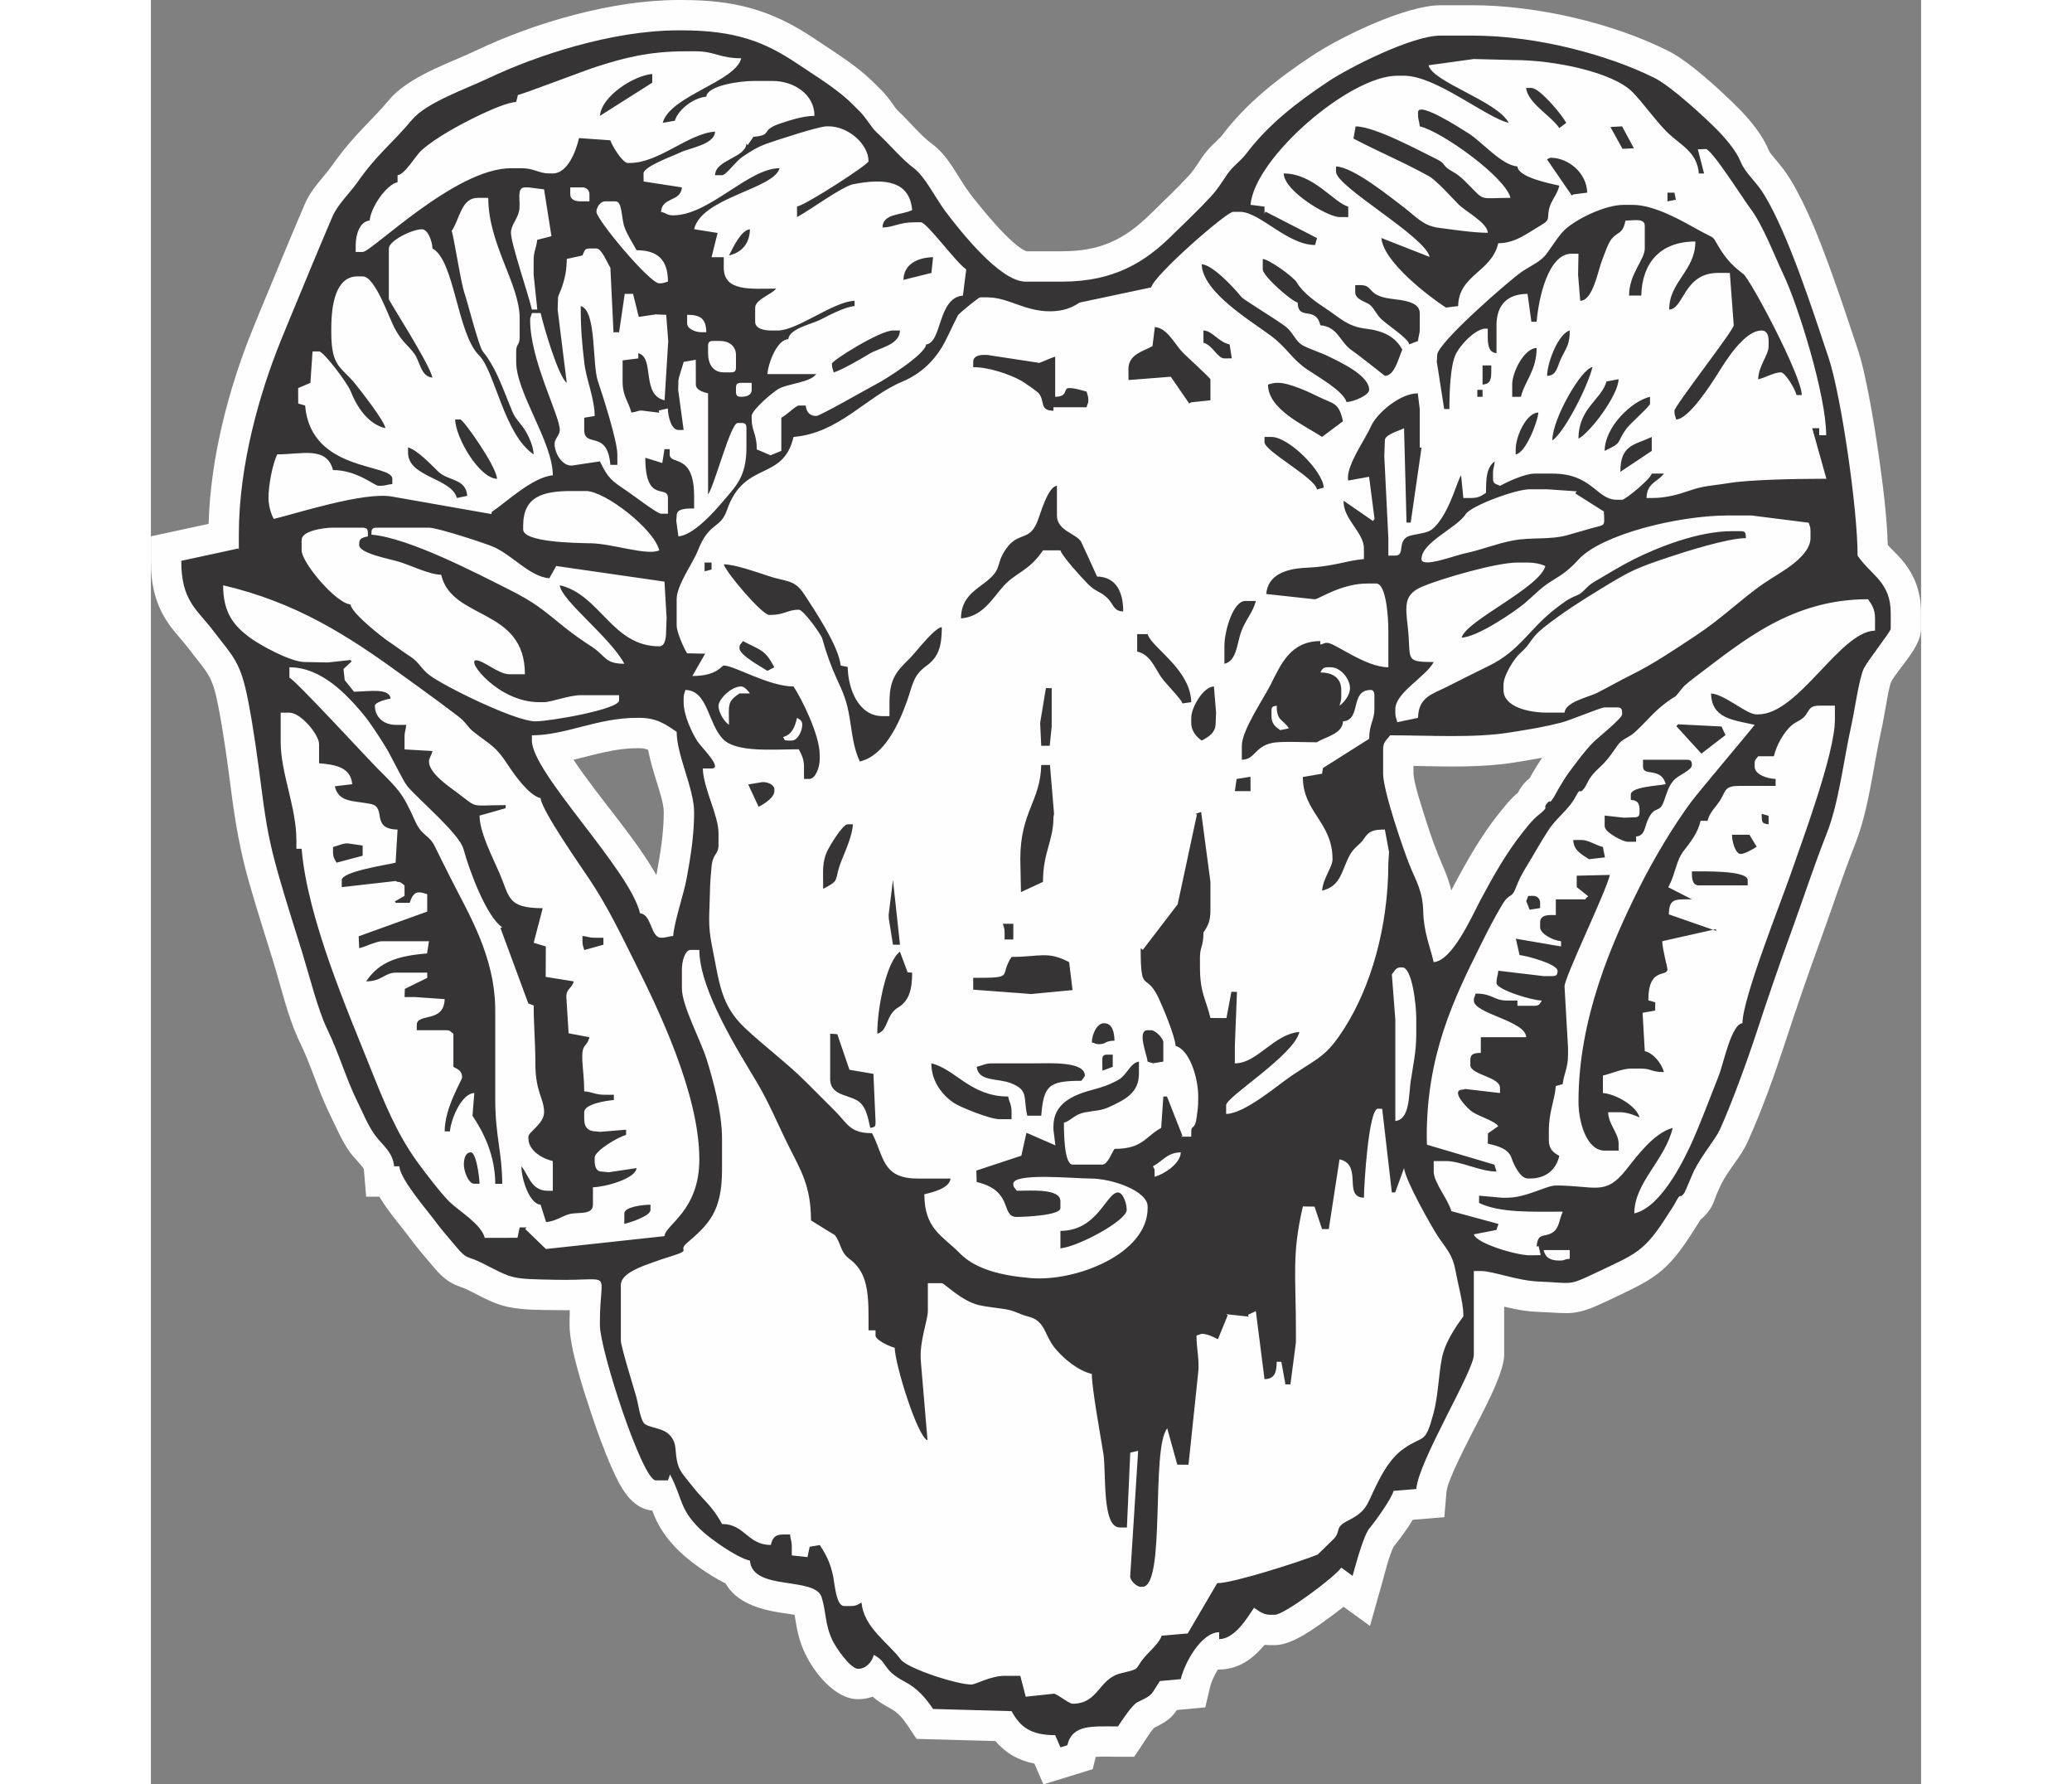 <?xml version="1.0" encoding="UTF-8"?>
<!DOCTYPE svg PUBLIC "-//W3C//DTD SVG 1.1//EN" "http://www.w3.org/Graphics/SVG/1.1/DTD/svg11.dtd">
<!-- Creator: CorelDRAW -->
<svg xmlns="http://www.w3.org/2000/svg" xml:space="preserve" width="7.848in" height="6.757in" version="1.1" style="shape-rendering:geometricPrecision; text-rendering:geometricPrecision; image-rendering:optimizeQuality; fill-rule:evenodd; clip-rule:evenodd"
viewBox="0 0 7847.73 7908.89"
 xmlns:xlink="http://www.w3.org/1999/xlink"
 xmlns:xodm="http://www.corel.com/coreldraw/odm/2003">
 <rect x="0" y="0" width="7847.73" height="7908.89" fill="#808080" stroke="none"/>
 <defs>
  <style type="text/css">
   <![CDATA[
    .fil0 {fill:#FEFEFE}
    .fil1 {fill:#373435}
   ]]>
  </style>
 </defs>
 <g id="Layer_x0020_1">
  <g id="_2008548705232">
   <path class="fil0" d="M3199.91 7520.19c-20.39,7.22 -42.19,11.17 -64.84,11.17 -102.01,0 -194.4,-117.19 -235.13,-203.05 -23.6,-49.72 -34.23,-95.18 -42.69,-148.93 -1.16,-7.33 -2.28,-14.71 -3.54,-22.07 -21.17,-4.05 -47.05,-6.97 -60.86,-9.1 -99.07,-15.24 -198.3,-47.2 -244.9,-129.58 -76.66,-38.12 -163.28,-101.02 -209.54,-146.98 -47,-46.69 -81.61,-93.22 -107.08,-154.56 -3.03,-7.31 -5.89,-14.56 -8.64,-21.75 -95.16,-9.47 -142.31,-106.61 -177.21,-184.35 -35.85,-79.87 -66.23,-164.46 -93.86,-247.51 -32.61,-98.02 -95.62,-289.02 -95.62,-390.27l0 -15.46c0,-16.91 0.33,-33.75 0.98,-50.58 -20.89,0.25 -41.78,0.21 -62.73,-0.2 -75.23,-1.49 -164.67,0.65 -237.07,-20.81 -51.47,-15.25 -101.26,-43.39 -149.12,-67.56 -20.89,-10.55 -41.39,-15.71 -62.14,-25.37 -41.46,-19.31 -69.27,-49.23 -98.13,-83.54 -32.51,-38.66 -65.68,-76.59 -95.73,-117.26 -39.76,-53.82 -98.62,-119.98 -139.33,-188.47l-58.55 0 -10.17 -122.2c-8.28,-15.74 -47.99,-55.35 -60.67,-73.06 -37.96,-53.03 -59.53,-107.9 -88.19,-165.5 -52.24,-104.96 -83.48,-218.35 -134.62,-322.97 -52.75,-107.94 -82.2,-242.01 -117.95,-357.6 -36.34,-117.47 -73.98,-234.31 -107.57,-352.63 -38.27,-134.77 -59.86,-255.48 -77.85,-394.15 -16.81,-129.53 -33.76,-259.29 -58.87,-387.51 -26.94,-137.64 -45.57,-141.35 -127.13,-248.74 -28.64,-37.72 -61.73,-71.4 -89.34,-110.11 -62.24,-87.23 -81.84,-177.76 -81.84,-283.78l0 -108.57 255.86 -55.32c8,-289.41 87.08,-595.48 194.75,-861.17 49.74,-122.77 101.44,-244.73 151.77,-367.25 25.56,-62.21 52.45,-123.86 78.52,-185.86 31.17,-74.15 81.13,-115.55 124.75,-177.52 44.05,-62.55 90.31,-116.49 143.29,-171.36 36.15,-37.44 71.67,-73.85 105.07,-113.88 89,-106.66 262.33,-161.46 386.35,-220.4 262.09,-124.57 605.8,-224.37 898.17,-224.37l15.46 0c230.68,0 395.55,42.2 585.45,169.82 68,45.71 135.97,87.83 200.49,138.83 35.18,27.82 64.28,56.78 95.87,88.23 19.77,19.67 36.4,41.05 52.6,63.64 5.79,8.05 13.26,19.81 20,27.04 49.47,45.34 101.89,111.49 153.68,149.46 77.44,56.77 112.7,146.19 168.15,219.54 40.98,54.19 186.29,236.06 252.31,257.15l157.31 0c166.25,0 274.84,-50.28 390.68,-164.44 57.16,-56.34 115.24,-110.52 169.86,-169.49 22.7,-24.5 40.77,-54.37 59.42,-81.96 18.23,-26.94 38.8,-48.54 62.27,-70.73 9.1,-8.6 19.53,-17.86 27.1,-27.84 109.64,-144.67 249.34,-252.98 399.48,-352.55 129.26,-85.73 416.54,-223.5 569.3,-223.5l139.2 0c281.9,0 618.72,76.58 869.75,202.44 94.81,47.53 232.63,175.51 309.88,252.59 50.72,50.62 109.08,121.23 135.44,187.77 0.19,0.5 0.43,0.99 0.66,1.47 5.96,12.09 20.09,27.85 28.75,38.18 24.36,29.02 47.15,56.98 66.81,89.61 74.57,123.76 132.13,274.43 181.4,410.23 40.57,111.81 77.72,224.69 115.43,337.48 22.01,65.83 36.97,138.77 50.25,206.9 17.43,89.43 32,179.67 44.75,269.88 17.86,126.38 36.05,265.56 39.79,395.65 19.77,22.02 43.17,43.25 61.44,64.67 59.65,69.94 86.2,145.61 86.2,237.64l0 69.61c0,79.81 -93.06,165.96 -132.57,234.17 -9.47,25.27 -16.28,68.85 -21.17,95.05 -7.56,40.53 -14.01,81.86 -22.97,122.05 -37.06,166.35 -53.83,346.47 -116.5,505.3 -56.51,143.21 -103.92,289.73 -156.7,434.32 -52.99,145.15 -103.14,291.71 -151.25,438.54 -48.45,147.9 -104.35,304.28 -168.48,445.92 -29.35,64.82 -83.56,120.83 -115.81,184.97 -40.26,83.08 -28.81,84.43 -58.38,123.24 -9.98,13.11 -21.09,24.64 -33.25,34.24 -8.71,14.77 -17.93,28.25 -27.25,43.08 -125.26,199.42 -179.94,219.76 -384.59,317.03 -148.25,70.45 -157.1,55.44 -313.25,49.27 -32.76,-1.3 -65.38,-5.98 -97.54,-12.26 -16.29,-3.18 -32.43,-6.79 -48.53,-10.6l0 213.05c0,87.66 -109.62,281.29 -151.01,363.94 -24.45,48.83 -98.61,192.26 -104.72,242.66l-9.51 113.37 -139.81 11.35c-26.97,44.2 -60.01,89.08 -84.43,118.45 -20.53,38.32 -40.99,123.96 -53.08,166.76l-52.38 185.46 -117.1 -84.85c-24.59,19.52 -48.75,37.29 -67.43,50.95 -59.89,43.77 -160.98,118.83 -236.67,118.83l-23.2 0c-8.05,0 -15.67,-0.39 -22.96,-1.14 -50.31,60 -111.6,107.45 -198.3,109.39l-8.9 0.2c-15.7,25.56 -29.54,57.12 -33.38,73.39l-22.29 94.17 -125.33 11.48c-24.85,34.97 -43.34,50.44 -102.09,79.65 -16.37,18.65 -34.97,49.07 -47.74,68.14l-39.97 59.7 -71.84 0c-18.81,0 -68.61,-2.07 -98.76,0.46l-13.16 54.4 -218.73 67.44 -39.76 -91.97c-69.95,-13.9 -126.99,-45.77 -173.24,-99.98l-349.23 -9.66 -38.65 -57.72c-20.76,-31.01 -43.35,-59.37 -76.99,-77.06 -32.84,-17.27 -57.27,-33.14 -78.9,-52.3zm-1326.48 -4152.7c56.06,84.25 141.59,192.32 170.51,230.17 56.71,74.24 139.71,179.49 196.96,281.15 0.74,-3.7 1.44,-7.42 2.11,-11.13 16.14,-89.64 30.58,-176.83 30.58,-268.28 0,-38.44 -21.34,-101.26 -32.75,-138.41 -13.62,-44.39 -28.02,-90.78 -36.64,-137.58 -10.63,-4.4 -22.18,-7.1 -35.79,-7.1l-15.46 0c-94.7,0 -185.89,28.74 -279.51,51.18zm3723.92 27.34l0 33.8c1.99,41.23 30.1,127.07 42.77,167.73 19.53,62.67 41,129.12 65.67,189.96 25.67,63.33 47.11,106.21 59.12,160.6 3.7,-7.3 6.93,-13.62 9.58,-18.63 58.93,-111.11 121.92,-222.72 200.53,-321.25 20.6,-25.82 40.05,-50.59 63.56,-74.03 7.39,-7.37 14.82,-13.49 22.24,-19.59 6.59,-13.96 15.34,-27.29 25.95,-39.83 8.07,-9.54 17.02,-18.02 26.61,-25.32 3.98,-7.5 7.86,-15.32 12.13,-22.37 13.93,-23.01 27.21,-45.39 42.18,-67.3 -40.75,7.61 -81.62,14.29 -123.73,21.02 -145.06,23.19 -297.65,17.99 -446.63,15.19z"/>
   <path class="fil1" d="M134.55 2485.7c0,177.88 68.59,213.52 143.78,312.51 85.94,113.16 118.35,132.29 152.02,304.28 24.9,127.21 41.77,253.6 60.25,396.06 20.6,158.76 34.67,236.7 73.86,374.71 35.77,126.02 69.41,229.18 106.67,349.63 30.51,98.61 69.45,254.71 110.3,338.27 51.49,105.34 84.19,221.64 134.19,322.1 25.58,51.42 44.81,101.96 77.15,147.14 31.28,43.69 79.9,74.67 85.25,139.03l23.2 0c4.92,59.11 122.63,193.74 159.08,243.07 27.93,37.81 59.93,74.27 90.48,110.6 54.48,64.78 46.55,39.35 117.93,75.4 140.58,70.99 122.08,69.89 328.19,73.95 260.49,5.13 193.65,-50.42 193.65,185.31l0 15.46c0,111.46 188.61,688.33 247.46,688.33l54.14 0 9.28 -26.3c57.6,110.25 40.07,149.82 131.81,240.95 41.27,41 162.31,127.11 222.37,141.11 11.37,136.55 288.21,68.31 317.74,161.75 21.24,67.2 13.71,119 48.15,191.59 15.12,31.88 79.6,126.17 113.57,126.17 34.19,0 62.13,-29.79 69.6,-61.87 65.44,34.62 35.21,65.07 136.75,118.46 55.95,29.41 93.16,71.98 126.18,121.29l347.94 9.63c37.93,69.68 84.52,106.38 193.39,106.38l23.38 54.07 30.31 -9.35c22.56,-93.27 110,-83.39 224.71,-83.39 17.54,-26.2 62.22,-95.62 86.17,-107.18 74.37,-35.91 57.65,-31.52 99.43,-93.91l92.71 -8.49c16.74,-70.73 89.4,-206.27 170.22,-208.07l0 30.94c69.3,-1.55 124.33,-93.91 154.66,-139.21 18.02,12.06 40.37,30.94 69.6,30.94l23.2 0c41.15,0 266.72,-168.28 293.87,-208.82l50.24 36.4c14.97,-52.99 48.56,-180.28 75.67,-212.12 25.27,-29.69 96.59,-128.96 106.1,-164.58l100.49 -8.16c10.53,-125.58 255.24,-522.61 255.24,-595.09l0 -371.23 30.94 0c52.72,0 161.95,42.92 255,46.6 153.46,6.07 129.44,21.03 250.18,-36.35 186.39,-88.58 218.95,-92.81 328.42,-267.07 12.16,-19.36 17.95,-25.69 29.68,-47.66 27.13,-50.81 14.88,-9.64 37.72,-39.62 5.8,-7.61 35.88,-83.6 45.06,-101.88 33.26,-66.24 95.67,-140.73 113.59,-180.3 53.02,-117.1 122.03,-306.68 163.19,-432.31 45.45,-138.71 101.68,-302.98 152.72,-442.78 54.33,-148.83 99.51,-289.51 157.93,-437.57 54.31,-137.61 74.71,-325.28 110.34,-485.17 13.34,-59.87 33.65,-205.01 54.53,-247.09 17.03,-34.31 118.96,-163.67 118.96,-174.92l0 -69.61c0,-140.17 -88.12,-167.38 -146.93,-255.23 0,-211.1 -74.13,-714.11 -128.54,-876.87 -72.75,-217.61 -177.82,-543.93 -284.47,-720.92 -36.45,-60.49 -85.46,-97.11 -106.07,-149.15 -18.52,-46.75 -69.62,-106.39 -105.39,-142.09 -59.11,-58.99 -202.55,-191.16 -275.13,-227.55 -198.2,-99.37 -515.55,-188.17 -809.45,-188.17l-139.2 0c-129.47,0 -409.11,144.15 -494.94,201.08 -136.92,90.8 -266.54,189.65 -366.61,321.68 -27.56,36.36 -59.01,54.05 -85.17,92.71 -24.99,36.95 -42.9,66.4 -72.15,97.99 -64.21,69.32 -108.69,109.39 -174.13,173.89 -117.85,116.15 -254.99,203.16 -485.13,203.16l-162.4 0c-114.79,0 -295.1,-231.93 -354.54,-310.54 -41.76,-55.24 -92.01,-156.71 -140.38,-192.17 -52.04,-38.15 -112.22,-110.55 -165.57,-159.25 -24.19,-22.09 -43.48,-61.58 -76.09,-94.05 -31.57,-31.43 -49.18,-50.21 -84.38,-78.03 -65.87,-52.07 -123.23,-86.42 -192.1,-132.71 -142.61,-95.84 -273.16,-146.94 -510.4,-146.94l-15.46 0c-297.03,0 -634.76,113.59 -840.41,211.34 -102.09,48.52 -276.91,108.51 -340.8,185.09 -91.39,109.51 -150.93,147.63 -241.66,276.5 -33.1,47.01 -88.92,100.32 -110.74,152.2 -27.52,65.46 -51.06,119.04 -78.1,184.85 -50.92,123.95 -101.26,242.58 -151.52,366.64 -90.79,224.07 -185.56,546.32 -185.56,858.52l0 69.61 -1.56 -8.43 -253.64 54.84zm1554.39 773.4l0 23.2c0,143.33 434.41,572.24 479.47,765.67 51.85,4.32 47.36,108.28 92.8,108.28 26.66,0 29.94,-5.72 54.14,-7.74 5.68,-68.21 47.18,-185.26 60.08,-257 16.87,-93.72 32.71,-186.14 32.71,-292.11 0,-103.75 -77.33,-252.02 -77.33,-355.77 -44.73,-29.95 -86.19,-61.87 -162.4,-61.87l-15.46 0c-174.62,0 -313.88,77.34 -464,77.34zm-38.66 -928.09l0 15.47c0,57.06 228.19,60.11 301.91,61.56 94.55,1.86 249.19,56.25 301.29,31.25 -21.67,-93.03 -240.19,-262.96 -324.8,-262.96l-61.86 0c-131.72,0 -216.53,25.07 -216.53,154.68zm3982.65 146.95c0,41.58 147.92,-16.14 191.46,-25.07 69.82,-14.31 137.05,-42.38 213.51,-57.16 82.22,-15.91 165.18,-1.45 245.82,-24.85 35.84,-10.39 64.33,-18.56 102.14,-29.32 62.34,-17.74 59.06,-3.81 55.51,-74.54l-126.82 -80.2 6.52 -9.11 -131.35 -9.11 -77.33 0c-61.69,0 -259.48,72.91 -283.79,110.62 -39.59,61.43 -195.68,124.27 -195.68,198.74zm-139.2 781.14c-14.42,21.53 -30.94,26.73 -30.94,61.87l0 108.28c0,76.33 90.65,339.41 118.3,407.61 27.94,68.93 57.37,112.18 59.51,203.43 2.14,91.33 30.35,155.05 46.46,224.24 83,-6.91 167.52,-200.07 206.3,-273.19 56.01,-105.59 115.91,-211.48 186.85,-300.38 18.1,-22.69 32.63,-41.97 53.37,-62.64 13.48,-13.43 22.91,-19.1 33.33,-28.54 31.49,-28.57 1.94,-14.85 22.6,-39.27 19.62,-23.2 4.84,11.84 28.88,-25.26 8.42,-13 13.02,-24.42 22.23,-39.63 17.64,-29.12 29.13,-49.61 48.37,-75.37 32.38,-43.36 69.61,-94.61 107.57,-132.18 19.67,-19.45 125.7,-104.36 125.7,-121.78l0 -7.73c0,-17.83 -5.38,-23.21 -23.19,-23.21l-54.14 0c-17.43,0 -153.05,57.75 -194.87,68.07 -85,20.96 -130.45,27.87 -227.32,43.35 -158.48,25.34 -354.4,12.33 -529,12.33z"/>
   <path class="fil0" d="M3297.47 5973.75c-19.54,-4.56 -85.06,-33.57 -85.06,-54.14l0 -23.21 -30.94 0 0 -61.87c0,-124.05 -12.64,-201.53 -85.23,-255.05 -41.02,-30.24 -36.64,-70.98 -64.65,-105.49 -0.05,-0.06 -94.71,-57.73 -105.31,-64.83 0,-151.36 -45.44,-222.68 -97.94,-327.43 -50.5,-100.78 -86.13,-190.82 -141.47,-283.88 -73.88,-124.25 -255.52,-407.65 -255.52,-587.47l-38.66 0c-27.25,0 -38.67,57.13 -38.67,85.08l0 85.07c0,77.52 83.1,229.4 109.92,315.44 27.74,88.99 67.95,233.91 67.95,349.68l0 139.21c0,184.39 -58.11,241.12 -155.2,324.31 -43.53,37.3 25.02,28.64 -66.11,57.62 -31.68,10.07 -57.49,17.99 -86.98,29.02 -41.57,15.55 -140.25,46.25 -140.25,99.49l0 247.49c0,23.05 57.77,211.69 68.54,248.56 8.97,30.76 17.83,109.61 40.26,122.14 32.49,18.16 77.54,15.58 107.59,47.08 35.8,37.54 20.3,70.1 35.45,126.96 10.21,38.34 38.66,65.01 60.65,94.03 49.93,65.88 92.41,90.82 136.05,173.3 101.06,0 112.65,92.81 216.53,92.81 7,-30.06 17.43,-46.41 54.13,-46.41l30.94 0c2.01,24.19 7.74,27.48 7.74,54.14l0 38.67 69.64 7.44 9.55 -45.74 44.61 -7.74c26.82,39.8 46.06,76.09 58.66,134.24 8.11,37.38 13.6,136.08 49.54,136.08l30.93 0c23.6,0 31.22,-7.43 46.41,-15.47 9.21,110.73 120.05,179.54 173.26,252.1 29.5,40.22 248.87,111.41 313.94,111.41 17.76,0 85.6,-38.67 146.93,-38.67l69.6 0 24.05 92.56 123.18 -13.12c11.32,-3.76 67.7,44.3 84.77,44.3 115.27,0 114.28,-110.7 213.33,-134.69 94.72,-22.94 56.83,-14.23 105.78,-72.09 20.75,-24.54 67.07,-64.07 75.29,-94.85l115.81 -9.85 130.61 -222.78c70.22,0.61 381.89,-100.04 445.62,-127.11 0.96,-0.41 73.17,-71.09 74.39,-72.54 29.41,-35.01 -1.14,-46.76 60.96,-78.24 84.88,-43.03 82.27,-71.33 123.8,-154.61 31.53,-63.22 65.49,-123.84 122.34,-163.82 89.02,-62.6 94.04,-15.93 131.44,-154.7 21.75,-80.68 22.33,-168.6 38.01,-248.14 17.39,-88.15 94.88,-181.19 94.88,-183.54l0 -7.73c0,-48.38 -25.25,-141.61 -35.31,-196.71 -13.07,-71.58 -41.85,-96.37 -76.13,-148.15 -30.58,-46.19 -147.14,-252.41 -151.49,-304.8l-39.35 108.07 -14.79 0.2 -42.83 -370.73 -19.03 -0.5c-40.75,0 -61.86,337.7 -61.86,394.44 -95.02,-2.12 -2.45,-145.5 -108.27,-170.15l-47.6 309.2 -29.73 0.16 -33.48 -99.65 -51.59 -0.9c-49.72,213.45 -30.93,302.79 -30.93,549.12l0 54.14 -24.38 185.45 -22.03 0.16 -18.2 -100 -20.47 -0.54c-1.03,46.38 -7.74,76.31 -54.14,77.34l-38.39 -301.67 -35.5 16.86 4.17 7.6 -100.22 -10.73 6.87 4.67 -43.46 106.32c-19.04,-9.8 -46.83,-24.13 -71.87,-24.13 -2.12,0 -14.13,5.33 -23.2,7.74 0,58.63 13.74,109.65 7.74,162.41l-43.15 410.27 -49.65 -0.37 -44.62 -160.88c-73.53,89.92 -5.14,702.27 -110.05,702.27l-7.73 0c-17.73,0 -47.57,-28.19 -46.4,-46.41l35.25 -556.58 -34.95 8.4 -14.91 331.65 -31.79 -0.04c-80.67,0 -58.8,-244.45 -72.75,-329.41 -13.43,-81.78 -50.97,-288.14 -50.97,-351.19 -60.99,-14.21 -124.01,-67.37 -160.36,-110.31 -52.28,-61.73 -43.56,-123.87 -119.54,-143.41 -48.18,-12.39 -58.17,-26.02 -105.63,-33.57 -34.1,-5.42 -76.63,-8.94 -114.02,-17.45 -78.71,-17.93 -153.74,-97.43 -165.52,-97.43l-61.86 0 0 123.75c0,40.66 -39.32,137.64 -30.93,224.28l29.44 348.17c-43.13,-12.05 -143.73,-332.94 -145.45,-410.05zm-1438.39 -5112.2c0,23.77 22.66,30.94 46.4,30.94l38.67 0 0 -30.94c0,-18.1 -12.84,-30.94 -30.94,-30.94l-54.14 0 0 30.94zm116 77.34c0,34.22 236.2,317.09 278.4,317.09 20.89,0 21.33,-3.69 38.67,-7.74 0,-95.62 -44.51,-139.21 -139.2,-139.21 -18.24,-34.47 -38.81,-63.42 -53.18,-101.5 -14.28,-37.83 -9.39,-115.06 -39.62,-115.06l-46.4 0c-21.95,0 -38.67,26.69 -38.67,46.41zm-378.93 92.81c0,48.36 75.8,267.34 92.8,340.3l23.98 -0.1 -16.24 -154.58 0 -61.87c0,-44.33 12.35,-55.31 15.62,-92.25l63.4 -16.26 -32.76 -207.66 -69.46 -8.66 -15.46 0c-40.39,0 -16.75,63.87 -25.98,105.51 -8.34,37.62 -35.89,61.48 -35.89,95.58zm781.06 402.17c0,24.1 38.26,38.67 61.87,38.67l23.2 0c-1.32,-59.32 -24.89,-77.34 -85.07,-77.34l0 38.67zm-1237.32 572.32l0 -23.2c40.19,10.73 103.26,77.35 133.19,106.55 44.54,43.45 123.08,30 129.37,108.15l-46.03 9.59c-23.88,-89.47 -216.53,-91.59 -216.53,-201.08zm208.79 -146.95l23.21 0c13.03,0 161.19,208.82 162.4,262.96 -77.59,-1.73 -183.33,-180.77 -185.61,-262.96zm-15.46 -835.28c8.97,18.69 39.37,223.19 56.98,275.58 16.02,47.69 63.65,237.14 81.56,258.72 50.56,60.95 82.38,145.74 114.36,225.93 27.92,70.05 22.08,55.25 62.34,107.8 19.2,25.06 47.32,81.1 48.23,121.92 -131.24,-87.9 -172.38,-370.62 -241.8,-438.78 -97.3,-95.52 -108.7,-421.97 -206.73,-473.84 -0.68,-30.28 -19.38,-85.07 -46.4,-85.07 -45.66,0 -146.93,51.81 -146.93,85.07l0 224.28c0,8.3 177.94,281.95 193.33,348.03 -51.82,-4.32 -54.6,-70.25 -80.18,-105.44 -30.21,-41.54 -50.52,-47.24 -84.84,-108.5 -27.88,-49.78 -88.33,-234.64 -144.32,-234.64l-23.2 0c-96.95,0 -116,126.79 -116,232.02l0 15.47c0,156.1 43.96,152.27 105.03,227.52 25.25,31.11 132.18,167.6 134.7,197.85 -77.32,-18.01 -127.43,-96.26 -153.61,-163.47 -14.08,-36.15 -120,-176.83 -140.25,-176.83l-28.95 0.16 -9.62 139.26 -54.23 23 0.3 68.67 30.63 8.68c24.64,296.24 386.66,255.83 386.66,324.83l0 23.2c-24.19,2.01 -27.47,7.74 -54.13,7.74l-7.74 0c-17.22,0 -94.55,-69.61 -201.06,-69.61 -28.62,-107.18 -137.96,-69.6 -247.47,-69.6 -19.6,40.84 -38.66,132.27 -38.66,193.35 0,34.66 11.15,70.03 23.19,92.81 93.39,-21.76 401.35,-122.44 525.58,-98.92l439.45 77.29 1.64 -9.3c62.46,-41.83 181.55,-155 270.66,-162.41 0,-147.56 -162.4,-365.79 -162.4,-502.71l0 -46.41c0,-33.79 15.46,-28.09 15.46,-61.87l0 -85.07c0,-151.89 -139.2,-327.5 -139.2,-533.66l-46.4 0c-73.67,0 -78.63,91.14 -116,146.95zm1136.79 510.45l0 30.94c0,48.26 22.13,85.07 69.6,85.07l30.94 0c17.82,0 23.2,-5.38 23.2,-23.2l0 -54.14c0,-39.91 -32.2,-61.87 -69.6,-61.87l-30.94 0c-17.82,0 -23.2,5.38 -23.2,23.2zm123.73 185.61l0 15.47c0,17.83 5.38,23.2 23.2,23.2 23.74,0 46.4,-7.16 46.4,-30.94l0 -30.94 -46.4 0c-17.82,0 -23.2,5.38 -23.2,23.2zm425.33 -108.27c0,-13.3 212.51,-146.95 270.67,-146.95l30.93 0c-1.44,64.94 -91.87,76.5 -136.11,103.63 -31.32,19.22 -126.74,74.76 -157.75,81.99 -4.04,-17.34 -7.74,-17.78 -7.74,-38.66zm317.07 -371.23c1.55,-69.35 61.63,-98.99 131.46,-100.54l-7.44 69.65 -124.02 30.9zm-773.33 -108.28c16.64,-31.45 52.71,-112.67 92.79,-116.01 -1.46,65.88 -38.33,103.32 -92.79,116.01zm-572.26 -618.73c7.32,-88.09 150.78,-178.86 232,-185.61l0 38.67 -232 146.94zm-363.47 -92.81l-7.74 30.94c-70.26,5.85 -239.78,95.7 -296.36,128.98 -42.05,24.72 -88.53,54.47 -123.23,85.58 -27.51,24.67 -73.68,107.56 -106.27,110.27l0 30.94c-51.11,11.91 -118.93,112.43 -123.73,170.14 -43.84,3.65 -61.87,62.39 -61.87,108.28l0 30.94 30.94 0c39.8,0 410.09,-371.23 657.33,-371.23l46.4 0c56.97,0 76.88,23.21 123.73,23.21l15.46 0c65.3,0 102.93,-98.59 116.15,-156.67l139.04 9.72c5.58,20.89 53.27,100.54 77.33,100.54l7.74 0c131.66,0 256.53,-129.02 378.93,-139.21 -1.29,57.89 -114.04,72.59 -154.66,92.81 -29.61,14.73 -162.41,61.63 -162.41,92.81l0.54 35.6 169.59 26.28c-5.47,65.77 -87.13,40.17 -92.8,108.28 27.01,6.29 26.04,15.46 54.14,15.46 160.46,0 332.93,-208.82 471.73,-208.82 -24.71,92.53 -345.95,129.13 -378.86,270.32l104.03 16.64 -26.77 107.48 54.14 0 0 46.4c0,107.84 122.65,92.81 232,92.81 -19.15,26.15 -92.79,47.52 -92.79,85.08l0 61.87c0,30.34 38.25,38.67 69.6,38.67l30.93 0c86.76,0 247.86,-129.42 340.27,-131.48l0 23.2c-44.99,3.74 -119.12,43.98 -154.65,61.88 -35.1,17.68 -135.34,38.5 -139.21,85.07 -49.97,1.11 -88.71,105.48 -92.8,154.68l216.53 0c-27.7,37.82 -123.53,41.28 -166.76,65.25 -24.4,13.54 -119.38,93.84 -119.38,120.37l0 15.46c0,48.12 23.2,67.22 22.65,132.62l60.91 26.1 47.91 -19.51 0 -146.94c25.58,-13.55 65.1,-54.14 77.33,-54.14l30.94 0c2.42,28.98 18.19,46.41 46.4,46.41 17.09,0 230.07,-122.58 262.8,-139.35 46.35,-23.73 220.78,-134.31 224.4,-177.75 71.11,-7.77 51.11,-207.29 163.14,-216.47l14.73 -116.09c-45.65,-30.57 -174.62,-208.82 -201.06,-208.82l-30.94 0c-63.81,0 -90.52,22.12 -139.2,23.21 1.41,-63.42 81.61,-53.43 131.46,-77.34 -10.75,-129.19 -121.23,-142.45 -261.49,-114.56 -49.34,9.8 -191.44,115.08 -248.91,145.5l0 -46.41c44.12,-10.28 317.06,-186.81 317.06,-201.08 0,-73.29 -86.82,-154.68 -177.86,-154.68l-7.74 0c-35.69,0 -226.39,62.92 -264.05,76.22 -43.01,15.18 -74.4,35.32 -110.4,59.74 -29.61,20.08 -71.15,80.6 -89.54,80.6l-30.94 0c1.52,-68.33 133.99,-76.56 139.2,-139.21l5.96 5.52 24.97 -36.47c88.96,-7.4 27.3,-28.98 118.9,-58.97 42.37,-13.86 101.19,-33.84 151.76,-33.84 0,-95.29 -90.94,-154.68 -185.6,-154.68l-85.06 0c-61.07,0 -204.73,20.68 -208.8,69.61 -58.03,4.82 -126.02,58.9 -139.4,106.61l-53.93 9.4c31.95,-119.63 323.89,-182.66 348,-286.16 -95.11,0 -117.44,-30.94 -201.06,-30.94l-46.41 0c-161.87,0 -275.23,29.97 -395.28,68.72 -56.01,18.08 -333.3,124.32 -347.11,124.63zm340.26 1423.07c0,-75.25 -37.71,-164.11 -45.6,-232.82 -10.57,-92.1 -16.26,-146.57 -16.26,-254.43 70.95,18.95 49.58,255.31 76.31,333.6 19.62,57.45 86.09,263.87 86.09,323.8l0 46.4 -30.94 0c-13.23,-159.03 -116,-72.61 -116,-154.68l0 -54.14 46.4 -7.74zm-54.13 -711.53l-69.6 15.46c0,99.83 -38.67,159.56 -38.67,170.15l-1.81 54.4 40.48 324.57c-37.3,-27.32 -100.93,-244.67 -116,-309.36l-38.67 0c-4.96,20.73 -7.74,14.57 -7.74,30.94 0,179.92 131.47,423 131.47,487.24 0,22.71 -23.2,39.15 -23.2,61.87 0,40.64 33.5,99.2 77.79,95.9l123.28 -18.56c35.37,73.73 51.11,85.56 117.54,129.93 27.09,18.1 136.89,102.09 153.12,102.09l30.94 0 0 -69.61c0,-62.09 -100.53,28.24 -100.34,-178.4l75.21 23.41 9.66 -61.57 23.19 0 0 23.21c0,50.15 108.27,-9.48 108.27,185.61l0 54.14c-33.09,0 -77.33,-0.5 -77.33,30.94l-1.72 23.46 9.45 69.35c66.54,-5.54 157.6,-107.79 195.47,-152.55 60.35,-71.33 106.13,-111.79 106.13,-241.88l0 -85.08c0,-17.82 -5.38,-23.2 -23.2,-23.2l-15.46 0c-31.79,0 -101.59,274.1 -131.47,317.1l0 -448.58c-20.93,-4.88 -54.13,-13.95 -54.13,-38.67l-0.32 -110.25 -53.82 9.71c-5.29,22.7 -23.2,68.77 -23.2,85.07l-1.03 38.84 24.22 177.71 -23.2 0c-32.19,0 -45.67,-59.83 -46.99,-95.36l-40.1 9.28 1.89 9.66 -69.47 -8.65c-24.15,-3.63 -27.69,5.53 -54.13,7.73 -11.22,-48.15 -38.67,-69.26 -38.67,-139.21l0.14 -91.87 69.46 -8.67 0 -23.2c74.64,19.93 11.13,184.39 116.55,208.86l16.23 -263.12 -9.04 -115.89 -46.66 -1.72 -74.96 11.05 -25.32 -102.14 -36.87 0.23 -24.99 169.92 -15.46 0 -9.35 0.62 -13.86 -286.78c-14.69,-21.93 -38.14,-85.07 -61.86,-85.07l-30.93 0c-23.63,0 -22.44,13.8 -30.94,30.94zm-935.73 1237.44c165.96,13.81 470.29,173.33 603.2,239.76 123.27,61.61 153.56,90.75 253.87,171.48 39.04,31.42 78.38,58.38 121.89,86.91 60.05,39.39 55.53,74.17 142.37,74.17 -61.85,-116.9 -280.61,-281.64 -286.13,-348.03 179.44,41.81 231.69,270.69 440.79,270.69 29.33,0 30.94,-47.01 30.94,-77.34l1.84 -46.53 -9.48 -162.9 -479.95 -69.22 -30.55 54.36c-84.67,-7.04 -158.34,-96.85 -242.21,-136.73 -34.49,-16.4 -253.77,-87.56 -291.39,-87.56l-232 0c-22.01,0 -23.2,8.96 -23.2,30.94zm4833.31 456.31c20.04,-75.07 345.37,-220.35 371.2,-317.09 -19.88,-9.54 -47.13,-15.46 -77.33,-15.46l-46.4 0c-97.66,0 -343.91,73.58 -420.11,105.75 -82.63,34.89 -77.54,80.36 -66.1,179.42 16.55,143.37 -19.46,155.66 115.01,155.66 -34.92,66 -170.13,135.18 -170.13,208.82l0 15.47c0,20.89 3.69,21.32 8.52,42.4l92.01 -19.2c2.08,-93.22 63.3,-104.5 131.35,-139.34 61.27,-31.38 123.96,-62.08 185.75,-92.67 137.88,-68.25 176.49,-164.66 299.4,-257.42 29.53,-22.29 50.29,-38.55 86.36,-52.85 34.52,-13.67 37.64,-36.85 78.48,-60.72 57.71,-33.72 117.25,-70.75 177.57,-100.84 102.83,-51.28 281.84,-123.71 433.09,-123.71l38.66 0c23.39,0 21.38,9.1 23.21,30.94 -81.51,0 -272.54,61.14 -341.27,84.07 -149.87,49.99 -173.47,62.52 -296.03,137.05 -93.13,56.65 -175.87,109.19 -258.54,174.54 -61.81,48.85 -55.16,71 -103.73,112.81 -26.21,22.55 -75.36,98.7 -75.36,141.18l0 23.21c0,75.67 112.31,100.54 193.33,100.54l77.33 0c3.99,-47.94 105.65,-68.1 144.38,-87.63 55.36,-27.91 97.96,-53.16 152.09,-79.91 100.24,-49.54 196.72,-115.28 288.18,-175.83 100.27,-66.37 169.81,-133.09 261.45,-202.58 57.45,-43.56 83.14,-54.22 139.32,-92.68 37.98,-26.01 104.97,-78.2 104.97,-134.77l0 -30.94c0,-20.89 -3.69,-21.33 -7.91,-37.37l-255.02 -32.23 -100.53 0c-225.41,0 -562.81,84.9 -664.01,194.41 -40.64,43.97 -66.17,63.83 -120.23,96.3 -46.33,27.84 -77.45,62.92 -118.71,97.83 -45.22,38.25 -211.3,151.31 -280.24,152.84zm-5142.65 -433.11l0 46.41c0,54.12 151.38,234.33 216.53,239.76 4.05,37.08 133.77,140.36 168.67,163.88 33.98,22.9 60.45,43.46 95.88,66.52 42.66,27.75 45.82,52.6 86.56,83.58 62.97,47.88 378.99,204.19 468.62,204.19 64.4,0 371.2,-53.2 371.2,-92.81l0 -23.2 -170.13 0c-50.73,0 -131.07,30.94 -162.4,30.94l-23.2 0c-178.91,0 -323.69,-185.61 -278.4,-185.61 32.26,0 99.91,61.87 146.93,61.87l69.61 0c0,-297.25 -323.86,-237.59 -371.2,-440.84 -54.03,-1.2 -137.29,-43.18 -189.09,-58.38 -40.99,-12.04 -174.37,-36.88 -174.37,-73.09l0 -7.74c0,-24.47 19.01,-26.35 38.66,-30.94 -0.55,-24.78 2.52,-38.67 -23.2,-38.67l-131.46 0c-45.55,0 -139.21,14.87 -139.21,54.14zm5490.64 1608.69l0 23.2 -46.48 7.36 -14.97 -38.14 8.75 -22.81 21.76 -0.55c18.1,0 30.94,12.83 30.94,30.94zm672.79 -139.21c46.86,0 247.47,-5.76 247.47,38.66l0 23.21 -216.53 0c-29.85,0 -30.94,-31.26 -30.94,-61.87zm-564.53 510.45l15.47 270.68 0 30.94c0,61.89 -19.41,85.91 -23.5,130.54l-30.63 8.68c-5.79,69.67 -30.94,110.21 -30.94,201.08l0 38.68c0,40.17 20.56,55.92 46.4,69.6 -14.21,60.98 -57.93,100.54 -131.46,100.54l-7.74 0c-33.14,0 -61.85,-58.73 -72.28,-90.13 -14.35,-43.13 -63.81,-54.82 -105.58,-64.55l0.61 -45.34 45.79 -32c-18.26,-24.92 -80.68,-41.07 -114.69,-63.18 -20.71,-13.47 -104.41,-99.23 -39.98,-99.23l8.06 -2.45 154.34 17.93 0 -23.21c0,-48.57 -131.46,-57.46 -131.46,-100.54l0 -23.2c0,-27.54 18.34,-30.31 46.4,-30.94l0 -69.61 201.07 0c-1.62,-72.52 -232,-103.83 -232,-162.41 0,-17.72 2.63,-8.99 7.74,-30.94 76.15,0 79.87,30.94 139.2,30.94l46.4 0 0 23.2 77.33 0c20.68,0 22.87,-11.16 30.94,-23.2 -43.18,0 -201.07,-48.53 -201.07,-77.34 0,-26.66 5.72,-29.95 7.84,-54.85l200.96 23.91 38.67 0c17.82,0 23.19,-5.38 23.19,-23.21 0,-30.31 -135.45,-66.72 -168.56,-70.07l-16.42 -72.44 200.45 34.24 0 -23.2c-31.64,-2.63 -92.8,-31.11 -92.8,-61.88l0 -23.2c0,-23.77 22.66,-30.94 46.4,-30.94l23.2 0 0 -69.61 116 0c29.57,0 2.81,2.38 28.17,-13.18l-51.37 -40.96 -0.15 -50.62 147.08 -3.52c-17.95,77.06 -203.81,458.78 -201.07,494.98zm170.13 -618.73l8.91 46.14 -70.77 7.99c-30.75,-20.59 -68.57,-38.59 -69.61,-85.07l38.67 0c27.5,0 63.65,24.15 92.8,30.94zm681.89 -0.93c-13.21,8.87 -53.79,31.87 -70.96,31.87 -23.66,0 -38.66,-54.55 -38.66,-85.07l77.33 0 32.29 53.2zm21.84 -146.01l30.63 8.68 0.3 37.72c-31.44,-3.44 -30.1,-8.85 -30.94,-46.4zm-525.86 -239.76l193.33 0c17.83,0 23.2,5.37 23.2,23.2 0,24.19 -56.79,42.52 -79.58,67.35 -24.43,26.63 -31.67,58.1 -44.86,94.34 -19.74,54.23 -37.63,16.89 -66.55,72.66 -20.79,40.1 -14.9,79.28 -56.47,82.73l0 23.21 -38.67 0c-17.13,0 -100.53,-40.09 -100.53,-69.61l0 -46.41 84.85 9.49 46.62 -1.76c17.82,0 23.2,-5.38 23.2,-23.2l0 -7.74c0,-31.64 -7.83,-43.84 -38.66,-46.41l0 -23.2c0,-35.29 122.83,-38.99 154.66,-46.41 -20.8,-77.9 -100.53,-32.66 -100.53,-77.33l0 -30.94zm147.88 -148.48l6.9 -8.59 193.22 9.8 17.51 38.05 -106.73 82.07 -110.9 -121.33zm-1106.81 1819.03l0.88 35.64 299.03 88.54 9.42 30.49c-72.48,0 -157.34,-46.4 -224.27,-46.4l-54.13 0 0 46.4c0,49.13 64.74,123.81 77.99,175.52l209.09 56.8 -9.36 26.63 -99.86 19.47c10.6,39.71 187.69,92.81 247.47,92.81l48.95 -0.59 -9.28 -40.1 -8.75 2.02c5.35,-64.22 31.16,-38.32 69.76,-61.72 31.3,-18.97 30.36,-59.86 46.24,-92.96 -138.79,0 -277.69,6.21 -371.2,-38.67l0.13 -32.15 100.4 8.96 23.2 0c86.44,0 174.06,-54.14 216.53,-54.14 174.15,0 218.46,47.65 310.58,-68.35 49.11,-61.84 124.07,-164.58 207.55,-186.87 -33.17,142.39 -170.13,241.95 -170.13,378.97 125.27,-29.19 232.31,-255.59 281.58,-375.79 33.61,-82 61.07,-153.7 94.19,-238.36 19.79,-50.58 54.38,-224.76 103.7,-228.86 0,-109.37 170.41,-535.29 213.5,-660.43 47.56,-138.16 196.37,-533.52 196.37,-685.29l0 -61.88 -69.6 0c-42.04,0 -42.85,17.7 -59.36,41.19 -16.37,23.31 -41.26,27.89 -62.44,45.82 -33.94,28.75 -67.69,87.59 -79.27,137.28l-69.6 0c-9.34,13.96 -15.46,13.6 -15.46,30.94l0 15.47c0,34.08 55.14,53.3 92.8,54.14l0 30.94 -162.41 0c-65.43,0 -58.26,23.49 -83.37,63.56 -20,31.91 -46.84,52.55 -55.82,91.12l-30.94 0c-12.8,54.92 -44.26,93.51 -75.25,133.56 -33.17,42.86 -36.24,100.22 -63.94,152.6l-4.23 8.23 104.76 53.65c-74.71,0 -100.53,-5.12 -102.18,66.62l210.23 73.23 -1.44 -7.84 -238.06 53.61c0.76,34.28 23.2,116.71 23.2,123.74 0,38.03 -85.07,-12.85 -84.77,138.27l30.63 8.68 -0.32 36.7 -55.8 9.79 9.72 170.06c39.75,9.27 75.39,56.53 85.06,92.81 -56.47,0 -56.69,-15.46 -100.53,-15.46l-46.4 0c-36.47,0 -89.2,22.89 -123.73,30.94l0 77.34c59.87,4.98 149.12,58.53 162.4,108.27 -19.6,-9.41 -56.41,-23.2 -85.06,-23.2l-54.14 0c1.2,54.21 46.4,92.53 46.4,139.21l0 30.94 -61.86 0c-80.64,0 -116,-127.83 -116,-216.56 0,-368.28 146.42,-702.65 270.66,-951.29 61.23,-122.52 151.08,-273.56 230.73,-380.24 31.13,-41.71 278.63,-335.13 279.67,-339.02 -92.4,-21.52 -190.82,-26.14 -193.33,-139.21 63.71,5.3 156.01,92.81 201.06,92.81l7.74 0c179.78,0 361.9,-367.75 518.13,-371.23l0 -54.14c0,-41.87 -14.44,-60.44 -30.94,-85.07 -338.12,0 -555.26,186.2 -750.1,332.58 -17.23,12.94 -58.45,43.43 -71.8,59.68 -48.64,59.23 -13.27,21.76 -73.18,66.03 -56.71,41.9 -88.59,85.75 -139.17,131.52 -27.23,24.64 -55.54,28.64 -75.04,56.42 -19.49,27.75 -38.13,55.63 -60.2,79.01 -23.47,24.87 -43.46,38.39 -63.44,68.03 -10.71,15.89 -16.78,33.88 -25,44.6 -24.5,31.94 -15.14,-7.85 -36.29,33.31 -31.88,62.02 -83.7,93.45 -120.97,149.71 -37.7,56.92 -65.22,109.52 -102.04,168.63 -17.62,28.28 -32.4,58.15 -43.63,87.85 -20.38,53.89 -26.52,18.95 -61.68,77.53 -34.66,57.76 -64.18,116.29 -94.24,176.44 -120.6,241.33 -239.73,488.48 -239.73,850.75zm-1624 494.98l0 -77.33c165.46,0 203.42,-170.16 255.2,-170.16 21.97,0 38.66,47.08 38.66,77.34 0,47.74 -217.08,163.76 -293.87,170.15zm-1020.8 -750.2l0 -201.08 31.57 2.14 53.95 157.88 106.24 17.95 9.31 208.74 0 7.74c0,21.39 -5.96,18.59 -23.2,23.2 -12.54,-53.86 -19.45,-104.02 -66.9,-126.45 -45.09,-21.32 -110.97,-23.8 -110.97,-90.1zm649.6 -54.14c27.68,-6.45 36.34,-15.46 69.6,-15.46l185.6 0c68.08,0 224.27,-9.79 224.27,54.14 0,4.62 -10.67,16.05 -15.46,23.2 -146.48,0 -166.83,22.03 -177.87,154.68l-61.86 0c-18.78,-80.59 7.91,-112.69 -72.46,-144.09 -60.24,-23.54 -143.18,-5.2 -151.81,-72.46zm-201.07 -15.46c106.13,24.72 173.77,146.94 340.27,146.94 6.45,27.68 15.47,36.34 15.47,69.61l0 30.94 -54.14 0c-40.69,0 -171.73,-52.55 -199.74,-70.93 -50.87,-33.36 -101.86,-94.63 -101.86,-176.56zm757.87 -15.47c0,-17.83 5.38,-23.21 23.2,-23.21l23.2 0 0 54.14 -45.74 17.07 -0.66 -48.01zm216.53 -131.48c18.72,0 54.14,35.42 54.14,54.14l0 85.08 -46.48 7.36 -23.12 -7.36c-2.34,-28.09 -48.99,-139.21 0,-139.21l15.46 0zm-262.92 54.14c0.78,-35.23 21.79,-85.07 54.13,-85.07 37.33,0 45.58,40.61 46.4,77.33 -46.34,1.04 -33.76,15.47 -69.6,15.47 -16.35,0 -10.19,-2.77 -30.93,-7.74zm-355.73 -378.97c125.16,0 159.57,-27.4 255.2,23.21l15.09 123.8 -184.98 17.65 -23.45 -2.24 -231.84 -17.27 -0.16 -52.34c191.03,0 111.86,-5.78 170.13,-92.81zm-595.46 340.3c0,-115.24 40.85,-319.77 100.53,-363.5l34.04 91.58 20.09 1.23c0,76.15 -14.32,126.08 -62.12,154.42 -55.53,32.92 -42.63,102.93 -92.54,116.26zm69.59 -681.54l31.21 287.09 -31.2 0.02 -18.4 -115.52 -0.74 -16.41 19.13 -155.18zm494.94 232.98c0,-20.89 -3.69,-21.33 -7.74,-38.67l46.4 0 0 69.61 -38.66 0 0 -30.94zm-804.26 -193.35c0,-83.3 -6.66,-121.02 23.24,-177.84 10.1,-19.2 63.66,-108.32 85.02,-108.32l23.2 0c-1.04,46.88 -33.2,118.35 -49.59,159.22 -38.15,95.1 -0.57,83.91 -81.87,126.94zm873.86 -131.49c0,-210.6 89.2,-255.79 92.8,-417.63l38.66 0 18.14 216.3 -2.67 15.72c0,105.64 -46.4,153.65 -46.4,286.16l-97.65 45.36 -2.89 -145.9zm1020.48 -365.42l0.31 63.8 -69.6 0 7.76 -53.96 61.53 -9.84zm-2165.23 23.81c18.52,-1.77 54.35,8.58 54.35,32.26l0 7.74c0,29.51 -48.15,58.26 -69.6,69.61l-46.17 -99.21 61.42 -10.38zm1258.28 -416.72l25.66 0.41 0 170.15 -8.83 84.94 -37.57 0.13 -4.85 -101.34 25.58 -154.29zm644.33 131.89c0,-46.57 53.62,-138.17 100.53,-139.21l9.53 115.84 -1.8 46.58c0,44 -32.8,61.96 -61.86,77.33 -21.83,-14.63 -46.4,-41.45 -46.4,-77.33l0 -23.21zm-193.33 -371.23c15.67,58.7 190.07,155.26 193.33,301.63l-39.06 5.66c-1.05,-15.29 -76.33,-89.4 -95.57,-118.51 -29.49,-44.61 -48.39,-98.23 -105.1,-111.44l0 -77.34 46.4 0zm-1794.12 30.94c77.51,41.02 96.75,35.78 139.2,116.01l-30.71 15.89c-27.02,-18.37 -123.96,-68.57 -123.96,-100.97 0,-17.34 6.12,-16.98 15.47,-30.94zm2134.39 23.21c0,-67.94 38.35,-201.09 92.8,-201.09l46.4 0c-11.98,51.42 -47.7,84.69 -66.82,141.99 -17.31,51.9 -19.01,124 -72.38,136.43l0 -77.33zm-2304.52 -371.23l30.93 0 0 30.94 -30.93 7.73 0 -38.66zm286.13 232.01c-31.01,0 -191.52,-188.54 -201.07,-224.28 48.68,0 150.31,35.95 196.22,51.26 82.52,27.53 116.5,14.59 159.53,80.21 41.21,62.85 155.32,232.21 162.38,317.11l31.29 6.38c1.79,98.03 48.33,217.91 154.31,217.91l30.93 0 0 -61.87c0,-108.37 35.73,-140.11 90.88,-195.27 27.91,-27.91 108.22,-134.55 141.12,-137.3 0,87.56 -15.51,133.47 -68.14,171.6 -60.05,43.51 -59.59,81.12 -85.49,154.26 -36.6,103.35 -101.19,244.35 -209.83,269.66 -27.95,-58.25 -33.55,-122.59 -45.41,-194.34 -12.89,-77.97 -28.79,-111.21 -57.75,-174.26 -25.08,-54.6 -46.02,-114.23 -63.4,-176.35 -5.14,-18.37 -83.44,-127.91 -104.11,-127.91 -46.85,0 -66.76,23.2 -123.73,23.2l-7.74 0zm850.66 15.47c0,-84.26 53.08,-119 100.61,-154.6 90.49,-67.76 46.86,-79.63 100.22,-155 54.28,-76.65 100.49,-29.62 137.07,-118.14 14.61,-35.37 46.93,-156.67 87.43,-160.04l0 131.48c0,68.92 87.06,80.13 107.34,116.93 5.1,9.26 70.31,152.94 70.52,153.76 85.65,1.9 116,69.82 116,154.68 -45.61,-1.02 -40.82,-33.39 -75.18,-64.02 -30.14,-26.87 -46.2,-22.19 -81.47,-57.75 -23.67,-23.87 -114.83,-123.01 -121.75,-148.92l-77.33 0c-61.28,91.52 -121.31,98.48 -174.6,157.96 -51.42,57.38 -92.76,135.67 -188.87,143.67zm2923.19 -649.66c0,-121.78 63.47,-118.34 139.2,-154.68l0 61.87 -139.2 92.81zm-1345.3 78.29c-4.34,-49.51 -232.3,-169.6 -232.3,-209.77l0 -23.2 30.94 0c75.99,0 225.73,148.96 232,224.28l-30.63 8.68zm881.3 -178.83c0,-55.89 46.63,-161.21 100.53,-162.41 -3.71,44.68 -57.74,180.94 -100.53,185.62l0 -23.21zm394.4 7.74c0,-105.2 118.65,-220.55 201.06,-239.76l0 30.94c0,10.4 -87.14,87.42 -101.87,106.93 -53.44,70.78 -11.84,59.96 -99.19,101.88zm-541.34 -270.69l0 30.94 -23.19 0 0 -30.94 23.19 0zm-732.05 28.33c74.31,37.24 93.26,24.47 113.39,110.89l-92.94 69.43c-73.25,-48.97 -239.59,-120.51 -239.59,-231.84 9.36,-3.63 26.48,-7.74 38.66,-7.74l7.74 0c47.05,0 136.17,40.94 172.74,59.26zm1335.13 -75.4c-1.44,70.68 -125.01,235.73 -177.74,263.63 0,-135.98 101.54,-172.12 124.05,-253.57l53.69 -10.07zm-603.08 -61.2l38.67 0 0 23.21c0,37.02 -2.25,58.84 -38.67,61.87l0 -85.08zm-1452.76 -170.01c55.87,4.61 87.11,75.69 124.61,113.89 15.03,15.32 121.75,112.36 121.75,117.99l0 92.81 -84.92 8.83 -9.34 5.23 -81.43 -118.51 -187.47 14.68 -0.3 -49.44c0,-64.16 66,-78.17 106.51,-100.76l10.59 -84.72zm1762.1 502.58c0,-96.34 129.72,-319.57 177.86,-324.83 -19.07,81.86 -123.21,288.24 -177.86,324.83zm-2211.72 -131.48c-63.03,-1.41 -37.16,-40.82 -63.52,-75.7 -7.02,-9.28 -66.28,-50.42 -80.8,-58.41 -48.71,-26.78 -140.23,-59.25 -211.41,-59.25l0 -23.2c0,-23.77 22.66,-30.94 46.4,-30.94l15.46 0 231.33 35.28c10.45,-2.83 54.48,-23.87 70.27,-27.54l0 177.88c61.83,-1.37 32.63,-38.67 61.87,-38.67 29.38,0 52.34,9.65 77.33,15.47 4.05,17.34 7.74,17.79 7.74,38.67 0,16.36 -2.77,10.2 -7.74,30.94l-146.93 0 0 15.47zm2033.85 -116.01c0,-57.21 54.15,-161.21 108.26,-162.41 0,100.47 -53.68,148.21 -69.6,216.55l-38.66 0 0 -54.14zm-1252.79 -177.89l9.65 61.57 -32.85 0.3c-30.28,0 -51.94,-58.69 -92.8,-69.61l0 -54.14c39.96,0.89 64.08,49.78 116,61.87zm1407.45 139.21c1.46,-65.21 52.12,-188.15 100.53,-201.08 0,60.42 -14.92,76.5 -36.05,118.62 -20.43,40.69 -20.24,81.48 -64.48,82.47zm-736.73 -253.15c-21.13,-21.4 -33.48,-51.77 -51.94,-64.07 -18.94,-12.64 -62,-21.79 -62,-54.01l0 -30.94 23.21 0c59.9,0 26.48,45.67 133.23,60.1 50.83,6.87 129.69,11.61 129.69,63.65l0 69.6c0,26.66 -5.72,29.95 -7.74,54.14l-38.79 15.19c-2.74,-25.91 -101.54,-89.23 -125.68,-113.67zm-268.59 28.87c-20.65,-88.64 -98.66,-16.64 -100.53,-100.54 -30.4,-8.12 -154.66,-118.21 -154.66,-146.95l0 -46.41c29.84,2.49 137.44,80.6 151.02,104.19 27.85,48.37 90.26,90.39 135.11,120.11 55.01,36.45 91.16,75.6 170.45,84.74 77.96,9 132.1,36.46 162.09,93.13 -15.81,32.94 -33.24,116.01 -77.33,116.01 -0.12,0 -124.86,-99 -143.91,-111.3 -55.26,-35.67 -62.45,-106.34 -142.22,-112.99zm216.53 286.16c0,23.98 -69.42,53.44 -100.53,54.14 -12.99,-48.64 -128.24,-112.86 -173.33,-143.74 -73.78,-50.52 -85.84,-92.6 -160.39,-148.97 -84.33,-63.77 -305.36,-193.15 -308.14,-318.28 52.35,4.36 148,110.9 177.69,147.12 7.79,9.52 162.69,104.55 194.91,129.9 33.4,26.28 43.46,66.9 78.07,84.34 37.08,18.69 78.09,30.57 113.95,48.46 49.5,24.68 177.78,82.86 177.78,147.03zm301.6 -154.68c0,-52.29 323.07,-334.2 378.92,-371.24 36.78,-24.39 80.29,-41.9 107.16,-78.45 24.32,-33.07 51.56,-78.41 80.11,-105.51 45.84,-43.52 173.81,-109.94 261.27,-109.94l38.67 0c98.55,0 222.27,72.51 291.27,110.88 91.55,50.91 49.48,12.09 104.44,96.63 25.4,39.06 56.74,70.2 94.85,98.49 31.84,23.67 259.57,452.63 259.57,537.02l-23.2 0c-6.02,-25.83 -49.47,-100.55 -69.6,-100.55 -30.37,0 -67.23,23.18 -100.53,30.94 1.35,-60.71 46.4,-106.84 46.4,-146.94l0 -23.2c0,-23.75 -7.16,-46.41 -30.94,-46.41 -77.49,0 -159.96,136.17 -194.94,191.74 -29.24,46.47 -128.06,201.45 -183.99,202.69 -4.04,-17.34 -7.73,-17.78 -7.73,-38.66 0,-21.16 264.65,-359.17 262.93,-378.97l-17.27 -231.87 -52.33 -0.16c-152.48,0 -151.74,160.97 -216.53,162.41 0,-124.03 116,-171.88 116,-301.63 -155.05,0 -236.49,94.43 -239.73,239.75l-54.14 0c0,-97.02 69.6,-158.73 69.6,-208.81l0 -100.54c0,-34.95 -48.07,-23.21 -85.06,-23.21 -14.75,63.32 -30.28,45.65 -60.12,79.09 -16.97,19.02 -32.01,66.49 -43.69,95.52 -18.74,46.56 -40.23,179.9 -97.26,181.16l-9.53 -115.84 1.8 -92.98 -30.94 0c-103.52,0 -146.06,198.22 -154.67,301.63l-23.2 0 -17.04 -123.48c-88.33,-0.26 -137.62,48.21 -137.62,138.95l0 123.74c-44.47,-3.7 -38.66,-58.3 -38.66,-108.28 -45.96,-9.73 -119.98,68.07 -142.05,113.17 -24.71,50.51 -28.09,173.26 -28.09,242.6l-23.2 0 -32.46 -208.56 1.52 -31.2zm1020.8 -719.27l30.94 0 6.38 31.29 -37.31 7.38 0 -38.67zm-1415.19 61.87l0 46.41 -38.67 0c-51.52,0 -245.71,-114.52 -247.46,-193.35 132.85,0 222.68,130 286.13,146.94zm997.62 -53.96l-6.61 4.68 -109.42 -159.54c0.89,-1.53 11.41,-7.74 15.47,-7.74 79.25,0 160.46,67.69 162.4,154.68l-61.84 7.91zm268.8 -204.53l-50.59 2.33 -53.48 -96.63 51.77 -2.97 52.29 97.27zm-547.22 219.82c-21.12,-90.66 -303.43,-294.09 -402.13,-317.09 -2.01,-24.19 -7.74,-27.48 -7.74,-54.14l0 -7.73c0,-52.68 197.3,76.33 224.05,93.02 59.34,37.03 145.77,140.82 216.75,146.73 4.01,48.2 141.71,74.85 185.6,85.07 -8.59,36.87 -30.04,57.46 -41.3,90.17 -18.93,55.01 10.29,56.64 -43.88,87.6 -50.32,28.75 -108.71,77.46 -185.47,77.46 -30.02,128.83 -174.76,138.74 -177.87,278.42l-54.28 6.79c-77.07,-50.77 -277.19,-202.79 -285.98,-308.42l213.91 83.81c-20.06,-91.44 -414.97,-310.96 -414.97,-377.7l0 -23.2c77.47,1.72 246.02,140.1 303.76,183.45 47.2,35.44 80.52,79.3 151.35,88.39 60.16,7.71 153.64,22.05 217.69,22.05 -0.98,-43.73 -98.96,-94.93 -129.55,-125.66 -30.34,-30.49 -97.65,-106.16 -130.61,-124.6 -108.73,-60.87 -226.28,-109.68 -335.3,-167.38l9.39 -53.82c84.91,-0.31 283.69,108.46 356.84,143.87 49.68,24.05 19.76,26.99 74.33,57.14 27.73,15.32 45.07,32.87 67.91,55.82 76.38,76.74 44.36,59.95 187.52,59.95zm247.47 -332.56l-30.94 23.21c-36.58,-54.65 -141.47,-112.32 -146.93,-177.89l23.19 0c37.62,0 136.84,121 154.67,154.68zm-610.94 -255.25c20.25,75.84 304.37,158.17 355.73,255.25 -101.3,-23.6 -322.03,-208.81 -463.99,-208.81l-30.93 0c-210.41,0 -632.29,364.28 -649.57,572.14l61.83 7.91 0 30.94 4.44 -8.61 228.5 117.19 -8.68 30.63c-122.77,0 -245.6,-146.94 -332.53,-146.94l-30.94 0c-29.47,0 -351.61,281.67 -362.94,334.8l-317.59 67.37c-34.6,23.17 -73.82,38.67 -131.47,38.67 -113.75,0 -183.87,-61.88 -278.4,-61.88l-30.94 0c-6.39,0 -93.94,71.03 -98.41,79.47 -22.04,41.65 -36.65,77.2 -58.75,119.13 -41.6,78.94 -103.32,139.5 -188.35,175.12 -160.91,67.4 -279.84,228.18 -481.95,245.01 -46.52,199.74 -218.44,101.63 -294.89,323.81 -29.5,85.72 -79.49,51.34 -129.28,180.06 -20.68,53.48 -93.96,152.58 -93.96,215.4l0 116.01c0,29.82 32.95,103.66 46.4,123.75l79.94 1.63 -56.74 98.91c110.82,0 128.76,-46.41 139.2,-46.41 47.03,0 199.53,92.81 309.33,92.81 36.56,54.6 116.01,215.67 116.01,301.63l0 23.21c0,32.64 -18.16,85.07 -46.41,85.07l-23.2 0 0 -54.14c0,-34.13 -11.43,-55.1 -23.2,-77.34 -111.14,0 -276.04,15.19 -334.79,-44.15 -68.64,-69.33 -67.11,-216.56 -167.87,-218.81 -4.04,17.34 -7.73,17.78 -7.73,38.66l0 15.47c0,58.28 36.2,133.92 60.17,171.84 18.26,28.89 116.07,122.05 63.56,122.05l-38.66 0c1.93,86.8 69.6,207.72 69.6,286.16l0 54.14c0,40.07 -25.71,37.95 -30.7,93.04 -4.25,46.83 -6.69,69.92 -7.65,123.83 -1.64,91.03 -9.84,134.6 9.45,229.67 33.21,163.7 37.8,261.53 146.57,363.87 85.18,80.14 188.81,157.2 270.92,239.5 44.36,44.47 83.22,83.17 127.63,127.59 55.93,55.93 64.95,98.62 164.32,98.62 53.16,100.5 43.05,201.08 201.06,201.08l146.93 0c-3.57,42.91 -79.52,61.11 -116,69.61 0,154.75 81.36,184.35 156.57,261.05 70.78,72.19 185.61,99.63 314.82,110.55 200.88,16.99 518.47,-107.8 518.47,-309.73l0 -7.74c0,-68.36 -156.86,-124.36 -255.13,-123.81 -67.72,0.38 -340.34,-27.13 -340.34,23.28 0,17.34 6.12,16.98 15.47,30.94 63.64,0 193.33,-11.08 193.33,46.4l0 30.94c0,31.53 -156.52,38.67 -193.33,38.67 -74.31,0 -10.97,-115.8 -177.87,-154.68l-1.48 -50.79 199.5 -65.89 20.35 -91.73 2.52 -9.83 128.04 55.69 -8.66 -69.47 0 -15.47c0,-103.28 91.9,-139.41 171.68,-160.87 47.83,-12.86 77.61,-22.97 117.23,-45.17 36.15,-20.26 53.46,-76.12 90.03,-80.12l0 54.14c0,86.41 -65.4,115.3 -126.2,144.48 -41.54,19.94 -64.4,17.23 -112.93,26.27 -47.21,8.8 -62.07,37.44 -93.4,45.81 0,42.34 0.92,185.61 38.66,185.61l131.47 0c23.29,0 40.47,-49.21 54.13,-69.61 125.64,0 136.17,-54.37 206.92,-92.9l9.62 -139.12 16.01 -0.21 68.95 175.09 -7.63 3.01 46.4 0 0 -23.21c0,-29.38 16.64,-5.16 23.84,-61.22 4.23,-32.81 7.09,-44.5 7.09,-85.72l0 -7.74c0,-83.49 -38.66,-207.76 -100.53,-224.28 -0.93,-41.62 -60.29,-181.89 -77.22,-216.67 -55.48,-114 -77.44,-8.57 -77.44,-216.43l9.49 7.34 154.58 -201.99 85.47 -398.76 -9.27 -0.67 27.8 -9.94 41.25 310.12 0 123.75c0,50.78 -10.79,70.45 -30.93,100.54 0,60.79 -15.47,64.93 -15.47,108.27l0 46.41c0,114.65 27.16,141.69 46.4,224.28l71.11 0.32 21.69 -116.32 24.82 0.08 -9.36 239.68 0 77.34c99.73,0 171.97,-129.71 286.13,-139.21 -24.22,103.95 -324.8,287.16 -324.8,324.83l0 38.67c82.6,-1.84 225.57,-125.42 288.22,-168.07 122.31,-83.26 155.42,-83.83 239.25,-217.02 112.39,-178.58 191.73,-440.05 191.73,-728.61l3.05 -46.93 -18.52 -100.02c-53.72,0 -70.82,7.89 -91.91,39.56 -20.91,31.41 -43.7,36.76 -64.27,74.94 -36.33,67.42 -37.91,136.54 -122.22,156.18 4.68,-56.25 46.4,-103.87 46.4,-139.21 0,-164.42 -131.47,-207.66 -131.63,-364.28l85.23 -14.69 3.88 -25.05 204.92 -129.64c0,-64.26 23.2,-83.35 23.2,-131.48l0 -61.87c0,-12.66 -4.63,-23.2 -15.47,-23.2 -95.6,0 -39.7,132.22 -123.73,139.21 -1.24,56.08 -81.17,69.49 -116,92.81 -45.65,0 -161.26,-5.43 -198.29,2.77 -79.46,17.6 -74.39,73.23 -134.24,74.57l0 -61.88c0,-69.07 95.87,-207.24 128.87,-273.29 44.78,-89.62 88.58,-190.75 219.13,-190.75l0 15.47c20.74,-4.96 14.58,-7.74 30.93,-7.74 33.4,0 168.6,108.28 270.67,108.28l0 -162.42c0,-55.91 -8.75,-208.81 -54.14,-208.81l-38.66 0c-116.08,0 -216.8,69.61 -232,69.61l-7.68 -0.38 -208.85 -22.83c7.11,-85.46 87.66,-112.31 177.64,-116.24 124.16,-5.41 173.29,-31.6 255.43,-38.44l0 -46.41c0,-72.98 -92.81,-129.89 -90.32,-212.41l130.44 90.03 6.94 -9.17 -24.18 -186.92 -92.49 16.85c-12.89,-60.87 74.39,-180.42 100.52,-239.76 25.58,-58.11 128.86,-146.93 207.88,-146.79l8.66 69.47 0 170.15 7.95 1.15 -48.06 332.32 -18.49 -0.5 -10.99 -418.05c-24.36,12.89 -85.06,27.56 -85.06,54.14l-2.54 69.75 18 363.36 0 77.33 30.94 0c48.52,0 -0.01,-74.01 72.35,-90.06 62.31,-13.83 79.54,-8.23 113.33,-49.08 61.19,-74 89.27,-194.87 105.97,-216.42l9.95 100.33 30.94 0c36.98,0 48.03,-8.76 69.6,-23.2 0,-64 1.72,-112.15 38.66,-139.21 -2.01,24.19 -7.73,27.47 -7.73,54.14l0 23.21c0,24.19 13.87,21.91 30.93,30.94 32.05,-16.96 108.81,-54.14 154.67,-54.14l77.33 0c178.46,0 194.72,116.01 286.13,116.01l23.19 0c14.07,0 124.51,-89.96 131.47,-116.01l54.13 0c-27.02,36.89 -75.82,40.4 -77.33,108.28l23.2 0c64.57,0 117.48,-15.57 168,-33.07 66.22,-22.94 99.74,-20.78 175.42,-33.38 87.89,-14.64 295.92,-18.62 391.25,-18.62l39.55 -0.25 -62.75 -224.04 30.94 0 0 30.94 30.93 0c0,-178.56 -126.5,-579.64 -188.11,-709.01 -44.52,-93.5 -92.19,-222.9 -149.93,-298.63 -26.46,-34.71 -169.82,-260.74 -195.55,-260.74l-35.42 1.18 27.68 107.1 -23.2 0c-8.1,-97.41 -82.03,-125.05 -141.12,-183.69 -53.54,-53.12 -106.9,-130.99 -154.3,-178.25 -87.42,-87.18 -344.99,-140.77 -524.3,-140.77l-178.5 -4.57 -200.44 27.74zm-162.4 4029.46l15.47 201.08 0 448.58c64.67,-5.38 59.53,-117.54 67.58,-172.17 10.97,-74.52 25.22,-132.8 25.22,-214.54l0 -69.61c0,-56.67 -18.27,-224.28 -61.86,-224.28l-7.74 0c-22.08,0 -27.01,17.52 -38.67,30.94zm-1059.46 850.75c5.3,9.43 7.74,8.27 7.74,23.2l0 23.21c40.56,-10.83 114.87,-57.9 116,-108.28 -61.4,1.37 -78.42,37.89 -123.73,61.87zm-2343.19 208.82c0,-29.07 82.25,-38.67 116,-38.67l0 23.2c0,26.87 -90.27,55.88 -116,61.88l0 -46.41zm-711.46 -216.56c0,-23.68 6.06,-54.14 30.94,-54.14 23.83,0 37.97,108.05 38.66,139.21l-23.2 0c-26.57,0 -46.4,-56.94 -46.4,-85.08zm525.87 -1013.16c24.19,2.01 27.47,7.74 54.13,7.74l38.67 0 0 30.94 -84.95 23.6c-4.16,-17.75 -7.84,-18.18 -7.84,-39.07l0 -23.21zm-1105.86 -394.43c19.11,-4.45 49.02,-18.94 69.59,-15.47l61.65 9.06 0.23 45.09 -116.03 30.85c-8.01,-15.11 -15.43,-22.73 -15.43,-46.32l0 -23.2zm-123.73 -819.81l100.72 1.79 100.21 -10.73 5.35 5.98 -36.15 33.9 5.48 49.37 40.92 51.18c59.56,0 158.2,-19.5 162.4,30.94 -17.52,1.46 -69.6,16.69 -69.6,30.94 0,50.47 38.52,85.08 92.81,85.08l46.4 0c-2.01,24.19 -7.74,27.47 -7.74,54.14l-0.04 54.62 123.77 7.25c-4.95,21.23 -15.47,31.43 -15.47,46.4 0,52.32 89.72,111.6 124.93,138.02 97.16,72.87 52.31,55.33 215.34,55.33l-0.53 13.7 -115.47 32.71c0,75.06 60.95,191.02 87.42,252.87 47.21,110.27 35.19,157.04 192.6,157.53l-39.97 153.3 53.81 16.36 -0.68 134.82 124.42 19.86c-8.92,33.43 -33.55,31.14 -32.77,69.73l9.95 160.36 92.43 17.41c-13.62,51 -35.88,22.11 -31.25,108.43 2.33,43.23 8.04,76.08 8.04,131.33 37.5,3.12 48.48,15.46 92.81,15.46l38.66 0 0 23.21c-37.93,3.15 -131.47,18.01 -131.47,54.14l0 30.94c0,36.11 18.03,54.14 54.14,54.14l15.63 1.81 115.84 -9.54 0 23.2c-31.74,7.39 -139.21,69.7 -139.21,100.54l0 15.47c0,23.74 7.17,46.4 30.94,46.4l31.39 3.08 123.28 -18.55c-3.95,47.53 -140.37,83.89 -193.33,85.07l0 77.34c0,45.06 -61.1,33.08 -98.93,40.27 -33.61,6.38 -64.66,33.3 -108.74,36.7l-24.32 -76.97c-50.24,-4.19 -85.07,-114.56 -85.07,-170.15 30.57,35.18 41.95,108.28 116,108.28l23.2 0 0 -131.48c-45.24,-10.55 -108.26,-45.92 -108.26,-100.55l0 -7.73c0,-20.64 69.6,-57.59 69.6,-108.28 0,-62.24 -38.68,-87.46 -38.66,-216.55 0.01,-92.15 -7.74,-174.09 -7.39,-256.58l-23.92 -9.1 -123.63 -334.62 8 -2.96c-68.91,-46.14 -144.81,-247.6 -171.65,-346.52 -18.47,-68.09 -194.41,-214.91 -248.15,-277.74 -18.64,-21.79 -71.52,-132.69 -93.76,-169.19 -28.8,-47.27 -72.97,-116 -106.93,-156.01 -68.73,-80.97 -180.25,-202.91 -322.97,-202.91l0 46.4c22.56,6.03 344.58,356.19 392.48,404.1 90.01,90.01 109.7,106.75 164.29,230.12 30.84,69.7 61.61,59.42 87.84,113.23 23.29,47.77 44.28,89.07 66.85,134.24 81.96,164.02 201.25,351.82 201.06,595.52 -0.1,131.48 0,262.96 0,394.44 0,158.45 30.94,235.4 30.94,371.23l-30.94 0c0,-123.91 -50.78,-227.33 -100.95,-301.67l8.16 -100.5c-56.68,1.26 -103.74,115.77 -108.26,170.14l-23.2 0c0,-106.85 77.33,-226.68 77.33,-239.75 0,-29.03 -19.43,-36.22 -38.66,-46.41l0 -146.95c-13.96,-9.34 -13.59,-15.46 -30.94,-15.46l-131.46 0 0 -23.21c0,-54.99 121.3,-6.77 123.62,-114.63l-131.35 -9.11 -46.4 0 1.27 -36.29 99.26 -48.78 0 -23.2 -139.2 0c-49.36,0 -62.3,38.66 -131.47,38.66 58.44,-87.27 139.28,-112.81 269.99,-123.87l8.4 -54 -208.8 0c-23.62,0 -75.13,25.01 -100.53,30.94l-2.38 -52.85 303.97 -109.56 0 -77.34c-17.34,-4.05 -17.78,-7.74 -38.67,-7.74 -21.99,0 -33.84,28.35 -38.66,46.41l-61.86 0 -4.53 -6.29 43.19 -24.64 0 -46.41c-13.96,-9.34 -13.59,-15.47 -30.94,-15.47l-8.15 -4.04 -239.31 27.24 0 -30.94c0,-38.38 195.31,-66.98 238.8,-77.4l8.66 -146.88c-121.44,-2.7 -46.33,-98.59 -118.56,-113.44 -76.94,-15.82 -142.38,-4.99 -159.64,-78.48l77.14 -9.16c-6.24,-74.9 -73.76,-86.72 -146.93,-92.81l0 -85.07c0,-41.04 -80.46,-139.21 -131.47,-139.21l-38.66 0 0 131.48c0,135.66 69.6,288.22 69.6,433.11l0 38.67 23.2 0c25.6,307.62 203.13,716.42 302.68,965.67 61.47,153.92 117.67,294.92 210.88,423.3 31.85,43.86 106.07,140.95 141.65,175.43 45.33,43.95 140.12,97.87 156.79,160.29l145.07 -0.38 9.59 -46.03 30.94 0 -6.69 6.55 92.09 89.2 525.53 -57.07c4.27,-51.42 154.66,-111.3 154.66,-340.3 0,-289.88 -181.57,-664.91 -283.54,-868.81 -67.48,-134.95 -121.56,-248.97 -202.07,-370.22 -38.69,-58.27 -213.58,-307.37 -218.12,-361.91 -51.68,-12.04 -117.16,-104.83 -145.52,-148.36 -54.07,-83.01 -73.82,-85.05 -149.72,-144.15 -31.64,-24.64 -31.96,-41.95 -73.79,-73.15 -30.49,-22.73 -53.01,-39.88 -83.96,-62.98 -59.21,-44.19 -110.28,-80.05 -170.24,-123.64 -231.91,-168.56 -462.18,-316.24 -784.22,-391.27 0,121.66 47.01,178.27 117.12,230.89 41.89,31.44 180.71,109.4 246.34,109.4zm5560.23 2652.78c29.13,0 14.63,-5.1 46.4,-7.74l0 -38.67 -116 0c7.82,33.55 29.79,46.41 69.6,46.41z"/>
   <path class="fil0" d="M5184.39 2980.68c55.12,0 92.8,24.56 92.8,77.34l0 30.94c0,20.89 -3.7,21.33 -7.74,38.66 19.06,-12.76 46.4,-45.86 46.4,-77.33 0,-41.68 -41.65,-92.81 -85.06,-92.81l-15.47 0c-19.31,0 -24.26,10.88 -30.93,23.2zm-2667.99 146.94c0,32.49 26.43,71.7 46.41,85.08 0,-88.59 -10.05,-101.4 46.39,-139.21l46.4 0c-6.81,-10.17 -24.29,-30.94 -38.66,-30.94 -46.06,0 -100.53,58.24 -100.53,85.07zm286.13 139.22c9.06,13.03 1.11,15.46 23.2,15.46l15.47 0c26.35,0 46.4,-43.07 46.4,-69.61 0,-20.68 -11.17,-22.87 -23.2,-30.94 -9.38,40.26 -22.62,74.59 -61.87,85.08zm2165.32 -116.01l0 23.2c0,34.36 18.19,48.16 38.73,62.15l38.6 -8.01c-27.95,-41.75 -54.14,-31.81 -54.14,-100.55 -17.23,4.61 -23.2,1.81 -23.2,23.21z"/>
  </g>
 </g>
</svg>
